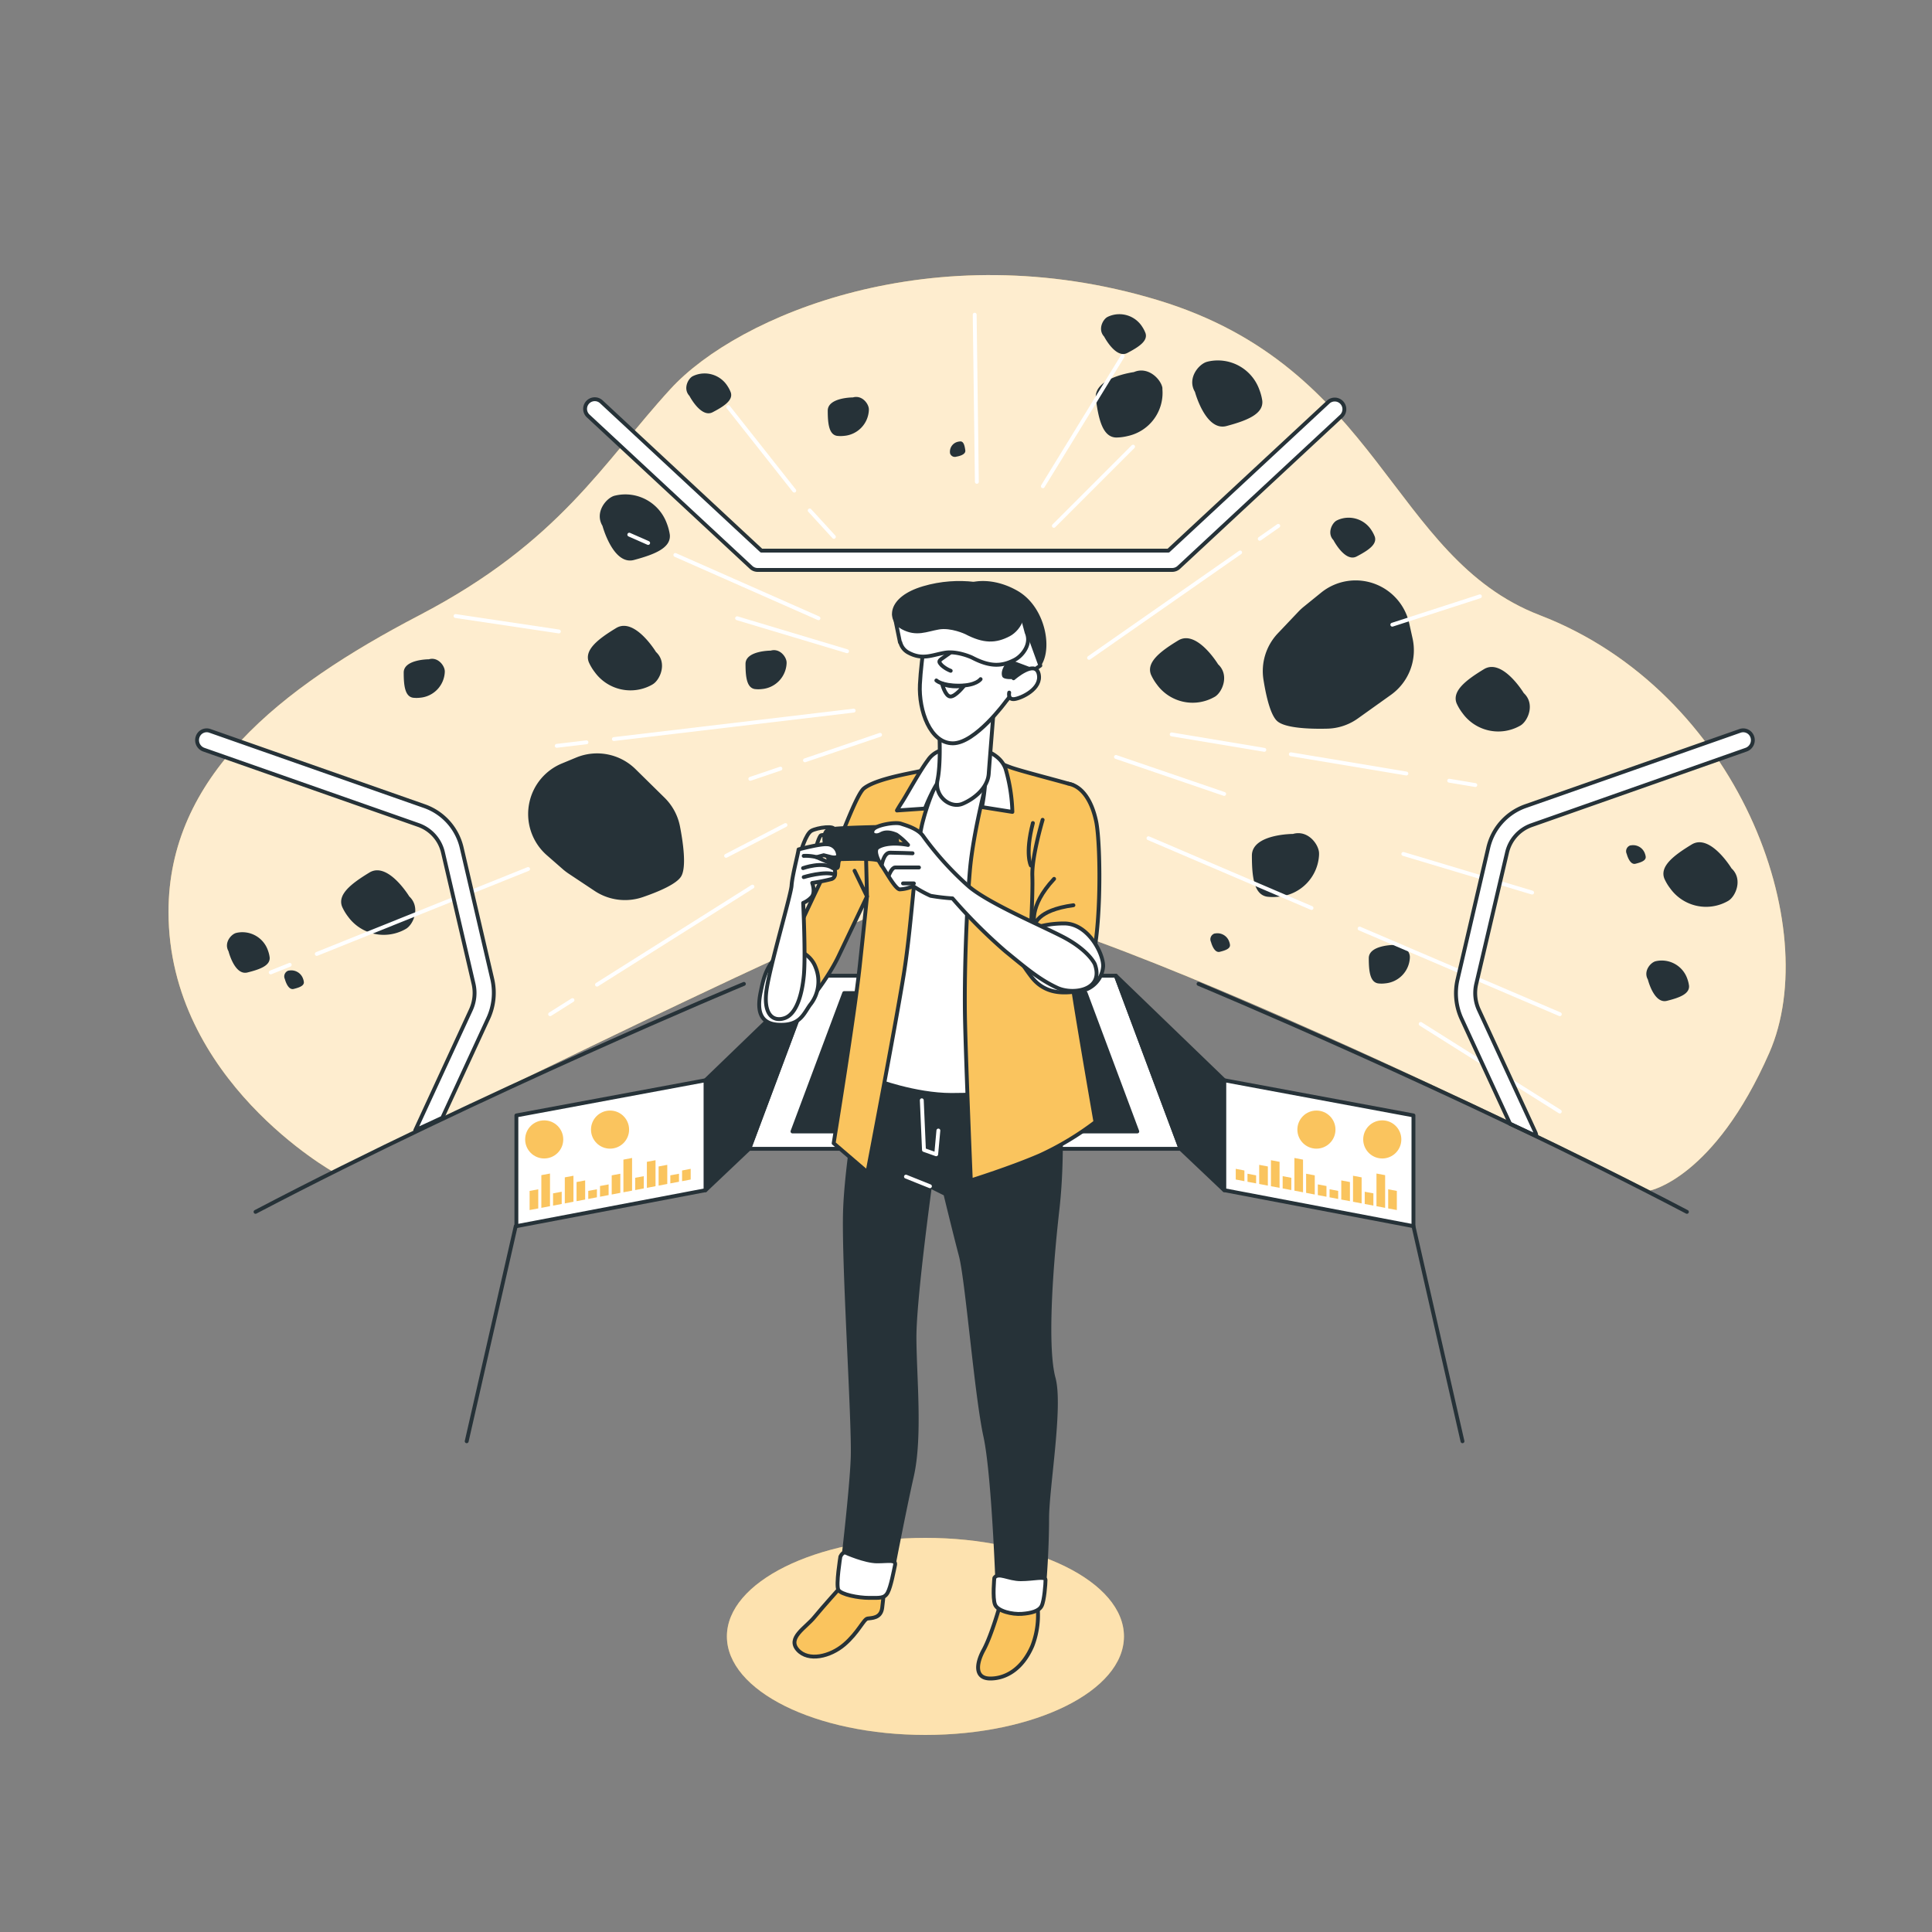 <svg xmlns="http://www.w3.org/2000/svg" viewBox="0 0 500 500"><rect x="0" y="0" width="500" height="500" fill="#808080" stroke="none"/><g id="freepik--background-simple--inject-930"><path d="M86.38,303.36s124.35-61.78,149.69-70.49S427,308.11,427,308.11s16.63-3.17,30.89-35.64-7.92-93.46-59.4-113.26c-38.7-14.89-41.19-64.15-99-81.58s-108.51,4-125.93,23S145,140.2,108.56,159.21,43.61,201.07,43.61,236C43.61,279.6,86.38,303.36,86.38,303.36Z" style="fill:#FAC45E"></path><path d="M86.38,303.36s124.35-61.78,149.69-70.49S427,308.11,427,308.11s16.63-3.17,30.89-35.64-7.92-93.46-59.4-113.26c-38.7-14.89-41.19-64.15-99-81.58s-108.51,4-125.93,23S145,140.2,108.56,159.21,43.61,201.07,43.61,236C43.61,279.6,86.38,303.36,86.38,303.36Z" style="fill:#fff;opacity:0.7"></path></g><g id="freepik--Asteroids--inject-930"><path d="M336.13,158.19l-5.42,5.71A14.21,14.21,0,0,0,327,176c.69,4.31,1.84,9.22,3.62,10.69,2.1,1.76,8.39,2,12.79,1.89a14.14,14.14,0,0,0,8-2.64l8.56-6.11a14.18,14.18,0,0,0,5.6-14.61l-.86-3.88a14.22,14.22,0,0,0-8.32-10h0a14.18,14.18,0,0,0-14.44,2l-4.43,3.59A14.71,14.71,0,0,0,336.13,158.19Z" style="fill:#263238"></path><path d="M147.33,226.21l6.56,4.36a14.2,14.2,0,0,0,12.5,1.59c4.13-1.42,8.77-3.4,9.92-5.4,1.37-2.38.5-8.61-.34-12.93a14.22,14.22,0,0,0-4-7.4l-7.5-7.38a14.17,14.17,0,0,0-15.35-3l-3.67,1.52a14.12,14.12,0,0,0-8.4,9.9h0a14.17,14.17,0,0,0,4.49,13.88l4.29,3.75A15.83,15.83,0,0,0,147.33,226.21Z" style="fill:#263238"></path><path d="M199.46,168.38s-6.52,0-6.52,3.43.34,6.18,2.4,6.52a7.76,7.76,0,0,0,1.82,0,7,7,0,0,0,6.41-6.65,1.77,1.77,0,0,0,0-.22C203.58,170.09,201.86,167.69,199.46,168.38Z" style="fill:#263238"></path><path d="M334.63,215.82s-10.64,0-10.64,5.6.56,10.08,3.92,10.64a12.7,12.7,0,0,0,3,0,11.43,11.43,0,0,0,10.46-10.84c0-.13,0-.26,0-.37C341.36,218.62,338.55,214.7,334.63,215.82Z" style="fill:#263238"></path><path d="M309.25,101.42s2.75,10.28,8.16,8.84,9.6-3.15,9.27-6.54a13,13,0,0,0-.76-2.87,11.41,11.41,0,0,0-13.17-7.31l-.36.09C310.22,94.21,307.16,97.92,309.25,101.42Z" style="fill:#263238"></path><path d="M155.92,136.09s2.75,10.28,8.16,8.83,9.59-3.14,9.27-6.53a13.62,13.62,0,0,0-.76-2.88,11.43,11.43,0,0,0-13.18-7.3l-.36.08C156.89,128.87,153.82,132.59,155.92,136.09Z" style="fill:#263238"></path><path d="M111,170.62s-6.52,0-6.52,3.43.34,6.18,2.4,6.52a7.76,7.76,0,0,0,1.82,0,7,7,0,0,0,6.41-6.65,1.77,1.77,0,0,0,0-.22C115.09,172.33,113.37,169.93,111,170.62Z" style="fill:#263238"></path><path d="M220.74,102.85s-6.52,0-6.52,3.43.34,6.18,2.4,6.52a7.84,7.84,0,0,0,1.83,0,7,7,0,0,0,6.41-6.64v-.23C224.86,104.56,223.14,102.16,220.74,102.85Z" style="fill:#263238"></path><path d="M360.76,244.55s-6.52,0-6.52,3.43.34,6.18,2.4,6.52a7.32,7.32,0,0,0,1.82,0,7,7,0,0,0,6.41-6.64,1.85,1.85,0,0,0,0-.23C364.88,246.26,363.16,243.86,360.76,244.55Z" style="fill:#263238"></path><path d="M426.47,253.51s1.56,6.33,4.9,5.51,5.91-1.82,5.75-3.9a8.13,8.13,0,0,0-.43-1.77,7,7,0,0,0-8-4.63l-.22.05C427.15,249.1,425.23,251.34,426.47,253.51Z" style="fill:#263238"></path><path d="M59.14,246.18s1.56,6.33,4.89,5.5,5.92-1.81,5.76-3.89a7.87,7.87,0,0,0-.43-1.77,7,7,0,0,0-8-4.63l-.22.05C59.81,241.77,57.89,244,59.14,246.18Z" style="fill:#263238"></path><path d="M73.73,253.4s.72,2.92,2.26,2.54,2.73-.84,2.65-1.8a3.7,3.7,0,0,0-.2-.82,3.23,3.23,0,0,0-3.68-2.13l-.1,0A1.58,1.58,0,0,0,73.73,253.4Z" style="fill:#263238"></path><path d="M313.41,243.79s.72,2.92,2.26,2.54,2.72-.83,2.65-1.79a3.57,3.57,0,0,0-.2-.82,3.22,3.22,0,0,0-3.68-2.13l-.1,0A1.57,1.57,0,0,0,313.41,243.79Z" style="fill:#263238"></path><path d="M421,221s.72,2.92,2.26,2.54,2.72-.84,2.65-1.8a3.51,3.51,0,0,0-.2-.81,3.23,3.23,0,0,0-3.68-2.14l-.1,0A1.58,1.58,0,0,0,421,221Z" style="fill:#263238"></path><path d="M345.09,139.78s3,5.81,6,4.24,5.34-3.12,4.71-5.11a8.37,8.37,0,0,0-.83-1.63,7,7,0,0,0-8.84-2.67l-.2.1C344.74,135.33,343.38,138,345.09,139.78Z" style="fill:#263238"></path><path d="M285.75,87.11s3,5.81,6,4.24,5.35-3.12,4.71-5.11a7.69,7.69,0,0,0-.82-1.62,7,7,0,0,0-8.84-2.68l-.2.1C285.4,82.67,284.05,85.29,285.75,87.11Z" style="fill:#263238"></path><path d="M178.42,102.45s3,5.8,6,4.24,5.34-3.12,4.71-5.11a7.84,7.84,0,0,0-.83-1.63,7,7,0,0,0-8.83-2.68l-.21.1C178.07,98,176.71,100.62,178.42,102.45Z" style="fill:#263238"></path><path d="M247.55,118.17s2.44-.33,2.27-1.61-.44-2.29-1.22-2.32a3.34,3.34,0,0,0-.69.09,2.64,2.64,0,0,0-2.06,2.8s0,.06,0,.09A1.29,1.29,0,0,0,247.55,118.17Z" style="fill:#263238"></path><path d="M315.25,171.93s-5.52-9.09-10.31-6.19-8.32,5.71-7.06,8.87a12.74,12.74,0,0,0,1.53,2.55,11.42,11.42,0,0,0,14.69,3.32l.33-.18C316.34,179.13,318.24,174.71,315.25,171.93Z" style="fill:#263238"></path><path d="M105.92,232s-5.52-9.1-10.31-6.19-8.33,5.7-7.06,8.87a12.82,12.82,0,0,0,1.53,2.55,11.42,11.42,0,0,0,14.69,3.32l.33-.19C107,239.22,108.91,234.79,105.92,232Z" style="fill:#263238"></path><path d="M169.77,168.73s-5.52-9.09-10.31-6.19-8.33,5.71-7.06,8.87a12.55,12.55,0,0,0,1.53,2.55,11.42,11.42,0,0,0,14.69,3.32l.32-.19C170.86,175.93,172.76,171.5,169.77,168.73Z" style="fill:#263238"></path><path d="M394.35,179.37s-5.51-9.09-10.3-6.19-8.33,5.71-7.07,8.87a12.85,12.85,0,0,0,1.54,2.55,11.42,11.42,0,0,0,14.69,3.32l.32-.18C395.45,186.57,397.35,182.15,394.35,179.37Z" style="fill:#263238"></path><path d="M293.44,96.3s-10.55,1.38-9.83,6.93,1.86,9.93,5.27,10a12.71,12.71,0,0,0,2.95-.38,11.42,11.42,0,0,0,9-12.1c0-.13,0-.26,0-.37C300.47,98.21,297.18,94.69,293.44,96.3Z" style="fill:#263238"></path><path d="M448.12,224.74s-5.52-9.1-10.31-6.19-8.33,5.7-7.06,8.87a12.51,12.51,0,0,0,1.53,2.54A11.42,11.42,0,0,0,447,233.29l.33-.19C449.21,231.94,451.11,227.51,448.12,224.74Z" style="fill:#263238"></path></g><g id="freepik--speed-lines--inject-930"><line x1="367.67" y1="265" x2="403.67" y2="287.67" style="fill:none;stroke:#fff;stroke-linecap:round;stroke-linejoin:round"></line><line x1="351.86" y1="240.31" x2="403.68" y2="262.48" style="fill:none;stroke:#fff;stroke-linecap:round;stroke-linejoin:round"></line><line x1="297.22" y1="216.93" x2="339.42" y2="234.99" style="fill:none;stroke:#fff;stroke-linecap:round;stroke-linejoin:round"></line><line x1="74.98" y1="249.69" x2="70.06" y2="251.66" style="fill:none;stroke:#fff;stroke-linecap:round;stroke-linejoin:round"></line><line x1="136.67" y1="224.9" x2="81.98" y2="246.88" style="fill:none;stroke:#fff;stroke-linecap:round;stroke-linejoin:round"></line><line x1="252.25" y1="81.44" x2="252.81" y2="124.7" style="fill:none;stroke:#fff;stroke-linecap:round;stroke-linejoin:round"></line><line x1="290.53" y1="92.2" x2="269.89" y2="125.84" style="fill:none;stroke:#fff;stroke-linecap:round;stroke-linejoin:round"></line><line x1="293.24" y1="115.59" x2="272.74" y2="136.09" style="fill:none;stroke:#fff;stroke-linecap:round;stroke-linejoin:round"></line><line x1="320.95" y1="142.97" x2="281.85" y2="170.25" style="fill:none;stroke:#fff;stroke-linecap:round;stroke-linejoin:round"></line><line x1="330.81" y1="136.09" x2="326.02" y2="139.44" style="fill:none;stroke:#fff;stroke-linecap:round;stroke-linejoin:round"></line><line x1="327.21" y1="194.06" x2="303.23" y2="190.06" style="fill:none;stroke:#fff;stroke-linecap:round;stroke-linejoin:round"></line><line x1="363.97" y1="200.19" x2="334.07" y2="195.2" style="fill:none;stroke:#fff;stroke-linecap:round;stroke-linejoin:round"></line><line x1="381.81" y1="203.17" x2="375.05" y2="202.04" style="fill:none;stroke:#fff;stroke-linecap:round;stroke-linejoin:round"></line><line x1="288.81" y1="195.9" x2="316.81" y2="205.47" style="fill:none;stroke:#fff;stroke-linecap:round;stroke-linejoin:round"></line><line x1="201.97" y1="198.92" x2="194.18" y2="201.56" style="fill:none;stroke:#fff;stroke-linecap:round;stroke-linejoin:round"></line><line x1="227.76" y1="190.17" x2="208.32" y2="196.77" style="fill:none;stroke:#fff;stroke-linecap:round;stroke-linejoin:round"></line><line x1="151.78" y1="192.11" x2="144.08" y2="193.02" style="fill:none;stroke:#fff;stroke-linecap:round;stroke-linejoin:round"></line><line x1="220.93" y1="183.91" x2="158.87" y2="191.27" style="fill:none;stroke:#fff;stroke-linecap:round;stroke-linejoin:round"></line><line x1="174.78" y1="143.63" x2="211.82" y2="160" style="fill:none;stroke:#fff;stroke-linecap:round;stroke-linejoin:round"></line><line x1="162.86" y1="138.37" x2="167.74" y2="140.52" style="fill:none;stroke:#fff;stroke-linecap:round;stroke-linejoin:round"></line><line x1="190.76" y1="160" x2="219.22" y2="168.54" style="fill:none;stroke:#fff;stroke-linecap:round;stroke-linejoin:round"></line><line x1="188.48" y1="105.35" x2="205.56" y2="126.98" style="fill:none;stroke:#fff;stroke-linecap:round;stroke-linejoin:round"></line><line x1="209.55" y1="132.1" x2="215.81" y2="138.94" style="fill:none;stroke:#fff;stroke-linecap:round;stroke-linejoin:round"></line><line x1="148.16" y1="258.83" x2="142.37" y2="262.48" style="fill:none;stroke:#fff;stroke-linecap:round;stroke-linejoin:round"></line><line x1="194.74" y1="229.46" x2="154.5" y2="254.83" style="fill:none;stroke:#fff;stroke-linecap:round;stroke-linejoin:round"></line><line x1="203.28" y1="213.52" x2="187.91" y2="221.49" style="fill:none;stroke:#fff;stroke-linecap:round;stroke-linejoin:round"></line><line x1="144.64" y1="163.42" x2="117.89" y2="159.43" style="fill:none;stroke:#fff;stroke-linecap:round;stroke-linejoin:round"></line><line x1="363.18" y1="221" x2="396.51" y2="231" style="fill:none;stroke:#fff;stroke-linecap:round;stroke-linejoin:round"></line><line x1="360.33" y1="161.67" x2="383" y2="154.33" style="fill:none;stroke:#fff;stroke-linecap:round;stroke-linejoin:round"></line></g><g id="freepik--Background--inject-930"><path d="M303.35,147.5H196.07a2.49,2.49,0,0,1-1.7-.67l-42.15-39.18a2.5,2.5,0,1,1,3.41-3.66l41.42,38.51H302.37L343.8,104a2.5,2.5,0,0,1,3.4,3.66l-42.14,39.18A2.52,2.52,0,0,1,303.35,147.5Z" style="fill:#fff;stroke:#263238;stroke-linecap:round;stroke-linejoin:round"></path><path d="M127.41,253.45l-7.9-33.94a15,15,0,0,0-9.57-10.85L54.3,189.14a2.47,2.47,0,0,0-3.17,1.62A2.61,2.61,0,0,0,52.7,194l55.64,19.53a9.88,9.88,0,0,1,6.31,7.15l7.9,33.94a10.47,10.47,0,0,1-.67,6.69l-14.41,31.21,7-3.24,11.88-25.73A15.79,15.79,0,0,0,127.41,253.45Z" style="fill:#fff;stroke:#263238;stroke-linecap:round;stroke-linejoin:round"></path><path d="M453.51,190.76a2.48,2.48,0,0,0-3.17-1.62L394.7,208.66a15,15,0,0,0-9.57,10.85l-7.91,33.94a15.79,15.79,0,0,0,1,10.14l12.6,27.28,6.78,3.13a2.66,2.66,0,0,0-.24-.95l-14.63-31.7a10.4,10.4,0,0,1-.68-6.69L390,220.72a9.88,9.88,0,0,1,6.31-7.15L451.94,194A2.61,2.61,0,0,0,453.51,190.76Z" style="fill:#fff;stroke:#263238;stroke-linecap:round;stroke-linejoin:round"></path><polygon points="305.52 297.31 193.9 297.31 210.65 252.51 288.78 252.51 305.52 297.31" style="fill:#fff;stroke:#263238;stroke-linecap:round;stroke-linejoin:round"></polygon><polygon points="294.33 292.82 205.09 292.82 218.48 257 280.95 257 294.33 292.82" style="fill:#263238;stroke:#263238;stroke-linecap:round;stroke-linejoin:round"></polygon><polygon points="288.78 252.51 316.82 279.57 316.82 308.02 305.52 297.31 288.78 252.51" style="fill:#263238;stroke:#263238;stroke-linecap:round;stroke-linejoin:round"></polygon><polygon points="210.63 252.51 182.59 279.57 182.59 308.02 193.89 297.31 210.63 252.51" style="fill:#263238;stroke:#263238;stroke-linecap:round;stroke-linejoin:round"></polygon><polygon points="182.59 279.57 133.64 288.67 133.64 317.33 182.59 308.02 182.59 279.57" style="fill:#fff;stroke:#263238;stroke-linecap:round;stroke-linejoin:round"></polygon><polygon points="316.85 279.57 365.8 288.67 365.8 317.33 316.85 308.02 316.85 279.57" style="fill:#fff;stroke:#263238;stroke-linecap:round;stroke-linejoin:round"></polygon><path d="M192.52,254.63s-67.41,28.08-126.39,59" style="fill:none;stroke:#263238;stroke-linecap:round;stroke-linejoin:round"></path><path d="M310.18,254.63s67.41,28.08,126.39,59" style="fill:none;stroke:#263238;stroke-linecap:round;stroke-linejoin:round"></path><circle cx="140.84" cy="294.88" r="4.93" style="fill:#FAC45E"></circle><circle cx="157.88" cy="292.34" r="4.93" style="fill:#FAC45E"></circle><polygon points="139.3 312.74 137.06 313.16 137.06 308.21 139.3 307.79 139.3 312.74" style="fill:#FAC45E"></polygon><polygon points="142.34 312.16 140.1 312.59 140.1 304.13 142.34 303.71 142.34 312.16" style="fill:#FAC45E"></polygon><polygon points="145.37 311.59 143.13 312.01 143.13 308.84 145.37 308.42 145.37 311.59" style="fill:#FAC45E"></polygon><polygon points="148.41 311.01 146.17 311.44 146.17 304.7 148.41 304.28 148.41 311.01" style="fill:#FAC45E"></polygon><polygon points="151.44 310.44 149.21 310.86 149.21 305.91 151.44 305.49 151.44 310.44" style="fill:#FAC45E"></polygon><polygon points="154.48 309.86 152.24 310.29 152.24 308.2 154.48 307.78 154.48 309.86" style="fill:#FAC45E"></polygon><polygon points="157.51 309.29 155.28 309.71 155.28 306.94 157.51 306.52 157.51 309.29" style="fill:#FAC45E"></polygon><polygon points="160.54 308.71 158.31 309.14 158.31 304.18 160.54 303.76 160.54 308.71" style="fill:#FAC45E"></polygon><polygon points="163.58 308.14 161.34 308.56 161.34 300.11 163.58 299.68 163.58 308.14" style="fill:#FAC45E"></polygon><polygon points="166.61 307.56 164.38 307.99 164.38 304.81 166.61 304.39 166.61 307.56" style="fill:#FAC45E"></polygon><polygon points="169.65 306.99 167.41 307.41 167.41 300.68 169.65 300.26 169.65 306.99" style="fill:#FAC45E"></polygon><polygon points="172.69 306.41 170.45 306.84 170.45 301.88 172.69 301.46 172.69 306.41" style="fill:#FAC45E"></polygon><polygon points="175.72 305.84 173.48 306.26 173.48 304.18 175.72 303.76 175.72 305.84" style="fill:#FAC45E"></polygon><polygon points="178.75 305.26 176.52 305.69 176.52 302.92 178.75 302.49 178.75 305.26" style="fill:#FAC45E"></polygon><path d="M352.8,294.88a4.93,4.93,0,1,0,4.93-4.93A4.93,4.93,0,0,0,352.8,294.88Z" style="fill:#FAC45E"></path><circle cx="340.69" cy="292.34" r="4.93" style="fill:#FAC45E"></circle><polygon points="359.26 312.74 361.5 313.16 361.5 308.21 359.26 307.79 359.26 312.74" style="fill:#FAC45E"></polygon><polygon points="356.23 312.16 358.47 312.59 358.47 304.13 356.23 303.71 356.23 312.16" style="fill:#FAC45E"></polygon><polygon points="353.19 311.59 355.43 312.01 355.43 308.84 353.19 308.42 353.19 311.59" style="fill:#FAC45E"></polygon><polygon points="350.16 311.01 352.39 311.44 352.39 304.7 350.16 304.28 350.16 311.01" style="fill:#FAC45E"></polygon><polygon points="347.12 310.44 349.36 310.86 349.36 305.91 347.12 305.49 347.12 310.44" style="fill:#FAC45E"></polygon><polygon points="344.09 309.86 346.32 310.29 346.32 308.2 344.09 307.78 344.09 309.86" style="fill:#FAC45E"></polygon><polygon points="341.05 309.29 343.29 309.71 343.29 306.94 341.05 306.52 341.05 309.29" style="fill:#FAC45E"></polygon><polygon points="338.02 308.71 340.26 309.14 340.26 304.18 338.02 303.76 338.02 308.71" style="fill:#FAC45E"></polygon><polygon points="334.99 308.14 337.22 308.56 337.22 300.11 334.99 299.68 334.99 308.14" style="fill:#FAC45E"></polygon><polygon points="331.95 307.56 334.19 307.99 334.19 304.81 331.95 304.39 331.95 307.56" style="fill:#FAC45E"></polygon><polygon points="328.92 306.99 331.15 307.41 331.15 300.68 328.92 300.26 328.92 306.99" style="fill:#FAC45E"></polygon><polygon points="325.88 306.41 328.12 306.84 328.12 301.88 325.88 301.46 325.88 306.41" style="fill:#FAC45E"></polygon><polygon points="322.85 305.84 325.08 306.26 325.08 304.18 322.85 303.76 322.85 305.84" style="fill:#FAC45E"></polygon><polygon points="319.81 305.26 322.05 305.69 322.05 302.92 319.81 302.49 319.81 305.26" style="fill:#FAC45E"></polygon><line x1="365.8" y1="317.33" x2="378.49" y2="373" style="fill:none;stroke:#263238;stroke-linecap:round;stroke-linejoin:round"></line><line x1="133.47" y1="317.33" x2="120.78" y2="373" style="fill:none;stroke:#263238;stroke-linecap:round;stroke-linejoin:round"></line></g><g id="freepik--Shadow--inject-930"><ellipse cx="239.5" cy="423.5" rx="51.38" ry="25.5" style="fill:#FAC45E"></ellipse><ellipse cx="239.5" cy="423.5" rx="51.38" ry="25.5" style="fill:#fff;opacity:0.5"></ellipse></g><g id="freepik--Character--inject-930"><path d="M218,410.25s-5,5.52-7.25,8.28-7.07,5.35-4.31,8.45,8.45,1.73,12.07-1.38,5-6.55,6-6.72,3.45,0,3.8-2.76.51-5.18.51-5.18S222.66,413,218,410.25Z" style="fill:#FAC45E;stroke:#263238;stroke-linecap:round;stroke-linejoin:round"></path><path d="M258.89,415.08s-2.25,8.11-4.32,11.9-2.24,7.42,1.73,7.42,8.28-2.41,10.87-8.45a22,22,0,0,0,1-12.42S266.48,417.67,258.89,415.08Z" style="fill:#FAC45E;stroke:#263238;stroke-linecap:round;stroke-linejoin:round"></path><path d="M224,273.67s7,5,20,5,29.67-2,29.67-2,2,18.66,0,36.33-3,36.33-1,43.67S271,385,271,393s-.67,17-1,19.67-5.67,4-8.67,3.33l-3-.67s-1-33-3.33-43.66-4.67-40.34-6.33-46.67-4-16-4-16l-4-2s-4,29-4,39,1.66,25.67-.67,36-5.67,28-5.67,28-4,1.33-6.66.67a36,36,0,0,1-6-2.34s2.66-22,3-31-2.34-49-2-63.33S224,273.67,224,273.67Z" style="fill:#263238;stroke:#263238;stroke-linecap:round;stroke-linejoin:round"></path><path d="M247.88,195.75s-4.38,1-6.75,4.25-5.75,9.87-6.13,14.25-1.37,24.25-2.87,31.62-5.5,33.63-5.5,33.63,10.12,3.87,19.62,3.87,10.63-.87,10.63-.87-3.13-41.5-2.25-52.88,4.5-26.37,3.25-29.75S251.25,194.62,247.88,195.75Z" style="fill:#fff;stroke:#263238;stroke-linecap:round;stroke-linejoin:round"></path><path d="M243.38,200.62a58.48,58.48,0,0,0-4.5,11.75c-2,7.25-2.75,26-5,39.88s-9.38,51.12-9.38,51.12l-8.75-7.5s5.38-33.12,6.75-45.87,1.88-18,1.88-18-4.75,10-7.38,15.5-8.37,13.37-11.75,15.37-5.37-2.37-4.37-8.12,13.87-31,16.12-36.63,5.11-13,6.63-14.12c3.56-2.77,14.5-4.25,15.75-4.75S245.13,195.12,243.38,200.62Z" style="fill:#FAC45E;stroke:#263238;stroke-linecap:round;stroke-linejoin:round"></path><polyline points="224.05 218.53 224.38 232 221.16 225.35" style="fill:none;stroke:#263238;stroke-linecap:round;stroke-linejoin:round"></polyline><path d="M204.52,245.32s4.95.71,6.55,5a9.62,9.62,0,0,1-1.42,9.74c-1.77,2.47-2.65,5.48-8.31,5.13s-5.14-5.31-4.43-8.67S198.5,248,204.52,245.32Z" style="fill:#fff;stroke:#263238;stroke-linecap:round;stroke-linejoin:round"></path><path d="M255.88,200.25s-4,14.62-4.88,25.12-1.5,27.25-1.25,38.75,1.5,41.38,1.5,41.38,10.38-3.25,17.88-6.5a75.92,75.92,0,0,0,14.37-8.63s-4.25-24.37-5.75-34.25-2.62-20.87-2.62-20.87,2.37-16.25,3-22.25,1.12-9.25-.63-9.88-13.12-3.5-15.87-4.5-5.5-2.25-5.5-2.25A26.21,26.21,0,0,1,255.88,200.25Z" style="fill:#FAC45E;stroke:#263238;stroke-linecap:round;stroke-linejoin:round"></path><path d="M244.38,194a6.32,6.32,0,0,0-4.25,2.75c-2,2.62-5.5,9-6.63,10.75s-1.37,2.25-1.37,2.25l7.25-.5s2.5-6.63,5.25-9.25,6.87-2.13,8.25-.63a3,3,0,0,1,2.12,2.75,53.69,53.69,0,0,1-.87,6.75l7.87,1.25A43.4,43.4,0,0,0,260.25,199C258.63,194.25,251.5,192.12,244.38,194Z" style="fill:#fff;stroke:#263238;stroke-linecap:round;stroke-linejoin:round"></path><path d="M243.13,190.37s.37,7.38-.5,11.5,3.25,7.5,6.5,6.13,6.5-4.25,6.75-7.75,1.25-16,1.25-16-7.75,4.75-10.38,5.37a5.42,5.42,0,0,1-4-.25Z" style="fill:#fff;stroke:#263238;stroke-linecap:round;stroke-linejoin:round"></path><path d="M240.31,158.93s-1.9,11.34-2.24,18.18,2.69,15.26,8.53,15.26,13.68-10.77,13.68-10.77,7.18-8.42,8.42-15-8.3-13.24-14.36-14.47S243.46,151.53,240.31,158.93Z" style="fill:#fff;stroke:#263238;stroke-linecap:round;stroke-linejoin:round"></path><path d="M262.81,167.06a3.37,3.37,0,0,1-.84,3.4c-1.05,1.11-2.59,3-2.13,4.41.22.67,5.4.73,8.41-2,3.93-3.59,2.25-15.27-5.16-19.53s-14.66-2.32-15.33.6,14.21,11.52,14.88,12.76A2.59,2.59,0,0,1,262.81,167.06Z" style="fill:#263238;stroke:#263238;stroke-linecap:round;stroke-linejoin:round"></path><polygon points="264.43 158.96 269.24 172.25 267.44 173.51 261.69 171.35 264.43 158.96" style="fill:#fff;stroke:#263238;stroke-linecap:round;stroke-linejoin:round"></polygon><path d="M265.7,163.71,264.43,159a3.73,3.73,0,0,1-1.12,2.22c-1.9,1.68-6.28,1.46-12.34-.79s-8.08,1.24-13.24,1.12c-3.23-.07-4.83-1.45-5.58-2.48l-.7,0,1.46,7.18H233a4.15,4.15,0,0,0,2.17,2.69c3.59,1.91,6.06.56,9.32,0s7.06,1.23,7.06,1.23c4.72,2.47,7.73,2.33,11.11.56C264.58,169.7,267,166.74,265.7,163.71Z" style="fill:#fff;stroke:#263238;stroke-linecap:round;stroke-linejoin:round"></path><path d="M250,163.65s-3.81-1.8-7.07-1.24-5.72,1.91-9.31,0-3.7-7.51,5.39-10.21,18.3-.93,22.55,2c5.5,3.82,2.13,8.64-.45,10C257.69,166,254.67,166.11,250,163.65Z" style="fill:#263238;stroke:#263238;stroke-linecap:round;stroke-linejoin:round"></path><path d="M245.81,169l-1.91,1.35c-1.12.78-.89,1-.22,1.79a7.54,7.54,0,0,0,2.36,1.46" style="fill:none;stroke:#263238;stroke-linecap:round;stroke-linejoin:round"></path><path d="M242.33,176.1s1.35,1.35,5.84,1.35,5.61-1.69,5.61-1.69" style="fill:none;stroke:#263238;stroke-linecap:round;stroke-linejoin:round"></path><path d="M243.79,176.89s.79,3.25,2.13,3.36,3.59-2.8,3.59-2.8S246.15,178.12,243.79,176.89Z" style="fill:none;stroke:#263238;stroke-linecap:round;stroke-linejoin:round"></path><path d="M266.79,224s-1.58-2.88.52-11" style="fill:none;stroke:#263238;stroke-linecap:round;stroke-linejoin:round"></path><path d="M269.83,212.17s-2.83,9.5-2.66,14.5-.5,15.66-.5,15.66a10.48,10.48,0,0,0-.17,7c1.33,3.34,11,8.17,14.83,2.5s3.67-33.16,2.34-39.33-4.17-9.17-7.17-9.67" style="fill:#FAC45E;stroke:#263238;stroke-linecap:round;stroke-linejoin:round"></path><path d="M277.8,234.27c-9.7,1.31-10,5.24-10,5.24s-1.84-4.72,5-12.06" style="fill:none;stroke:#263238;stroke-linecap:round;stroke-linejoin:round"></path><path d="M264.67,241.33A25,25,0,0,1,275.83,239c5.84.33,9.67,7.67,9.67,11a7,7,0,0,1-6,6.5c-3,.33-8.67,1.5-12.67-3.83S263.17,246.83,264.67,241.33Z" style="fill:#fff;stroke:#263238;stroke-linecap:round;stroke-linejoin:round"></path><path d="M207.17,220.67s1.33-4.84,2.83-5.67,6.33-1.5,5.83-.17S213,216,212.5,216.17s-1.33,3.16-1.5,3.66S208.67,222,207.17,220.67Z" style="fill:none;stroke:#263238;stroke-linecap:round;stroke-linejoin:round"></path><path d="M228.67,214s-11.84.17-14,.67-1.17,4.16-.67,6.33,1.67,3.67,2.5,3.67,0-2.34,1.33-2.34,8.67-.33,9.84.5,1.66,2.5,2.5,2.17,2.33-4.17,2-7.5A3.79,3.79,0,0,0,228.67,214Z" style="fill:#263238;stroke:#263238;stroke-linecap:round;stroke-linejoin:round"></path><path d="M206.67,219.83s5.66-1.5,7.33-1.33a2.86,2.86,0,0,1,2.83,2.33c.5,1.5-1.66,1-1.66,1l-2-.5-1.84.5,3,1.32a3,3,0,0,1,1.78,3.18,1.37,1.37,0,0,1-.91,1.17,49.81,49.81,0,0,1-5,1s1,2.67-.34,3.83a5.92,5.92,0,0,1-2,1.34s.67,13.66.17,18.83-2,10-5,11-5.5-1-4.67-7.17,6.34-24.66,6.5-27.16S206.5,221.17,206.67,219.83Z" style="fill:#fff;stroke:#263238;stroke-linecap:round;stroke-linejoin:round"></path><path d="M207.83,224.67s5.17-1.84,7.67,0" style="fill:none;stroke:#263238;stroke-linecap:round;stroke-linejoin:round"></path><path d="M208,227s5.49-1.68,8.08-.67" style="fill:none;stroke:#263238;stroke-linecap:round;stroke-linejoin:round"></path><path d="M211.33,221.83a11.43,11.43,0,0,0-3.33-.33" style="fill:none;stroke:#263238;stroke-linecap:round;stroke-linejoin:round"></path><path d="M283.33,249.5s-1.5-3.5-8.16-7c-5.78-3-19.17-8.67-24.34-13a79,79,0,0,1-11.83-13c-1.33-2-4.33-2.83-5.83-3.33s-6.34.33-7.17,1.5.5,2,2,1.16,3.17-.16,4,.17a17.24,17.24,0,0,1,3,2.67s-5.11-1.08-7.83.66c-1,.66-.17,3,1,4.67s3.5,6,4.66,6.17a9.63,9.63,0,0,0,3.5-.84,31.25,31.25,0,0,0,4.5,2.5,52.92,52.92,0,0,0,5.67.67,135.76,135.76,0,0,0,13.67,13.67c5.16,4.21,8.78,7.33,13.5,9.5C277.67,257.5,285.83,256.33,283.33,249.5Z" style="fill:#fff;stroke:#263238;stroke-linecap:round;stroke-linejoin:round"></path><line x1="233.7" y1="228.62" x2="236.51" y2="228.62" style="fill:none;stroke:#263238;stroke-linecap:round;stroke-linejoin:round"></line><path d="M228.17,224s.5-3.33,2.16-3.33,5.84.16,5.84.16" style="fill:none;stroke:#263238;stroke-linecap:round;stroke-linejoin:round"></path><path d="M230.09,226.41s.74-1.91,1.58-1.91h6.16" style="fill:none;stroke:#263238;stroke-linecap:round;stroke-linejoin:round"></path><path d="M217.49,402.84s-1.21,7.41-.52,8.62,5.18,2.07,7.94,2.07,4,.17,4.83-1.38,1.55-5.52,1.89-7.07-1.55-1-4.65-1-8.11-2.24-8.11-2.24S218.18,401.46,217.49,402.84Z" style="fill:#fff;stroke:#263238;stroke-linecap:round;stroke-linejoin:round"></path><path d="M257.33,408.36s-.51,5.17.18,6.9,4.48,2.58,6.9,2.41,4.48-.69,5.17-2.07,1-5.69,1-6.73-3.11-.17-6.39-.17S258.37,406.8,257.33,408.36Z" style="fill:#fff;stroke:#263238;stroke-linecap:round;stroke-linejoin:round"></path><polyline points="238.56 284.75 239.12 297.61 242.29 298.73 242.85 292.58" style="fill:none;stroke:#fff;stroke-linecap:round;stroke-linejoin:round"></polyline><line x1="240.67" y1="307" x2="234.46" y2="304.51" style="fill:none;stroke:#fff;stroke-linecap:round;stroke-linejoin:round"></line><path d="M262.3,175.54s5.61-4.94,6.51-1.12-4.49,6.28-6.28,6.5-1.35-1.68-1.35-1.68" style="fill:#fff;stroke:#263238;stroke-linecap:round;stroke-linejoin:round"></path></g></svg>
